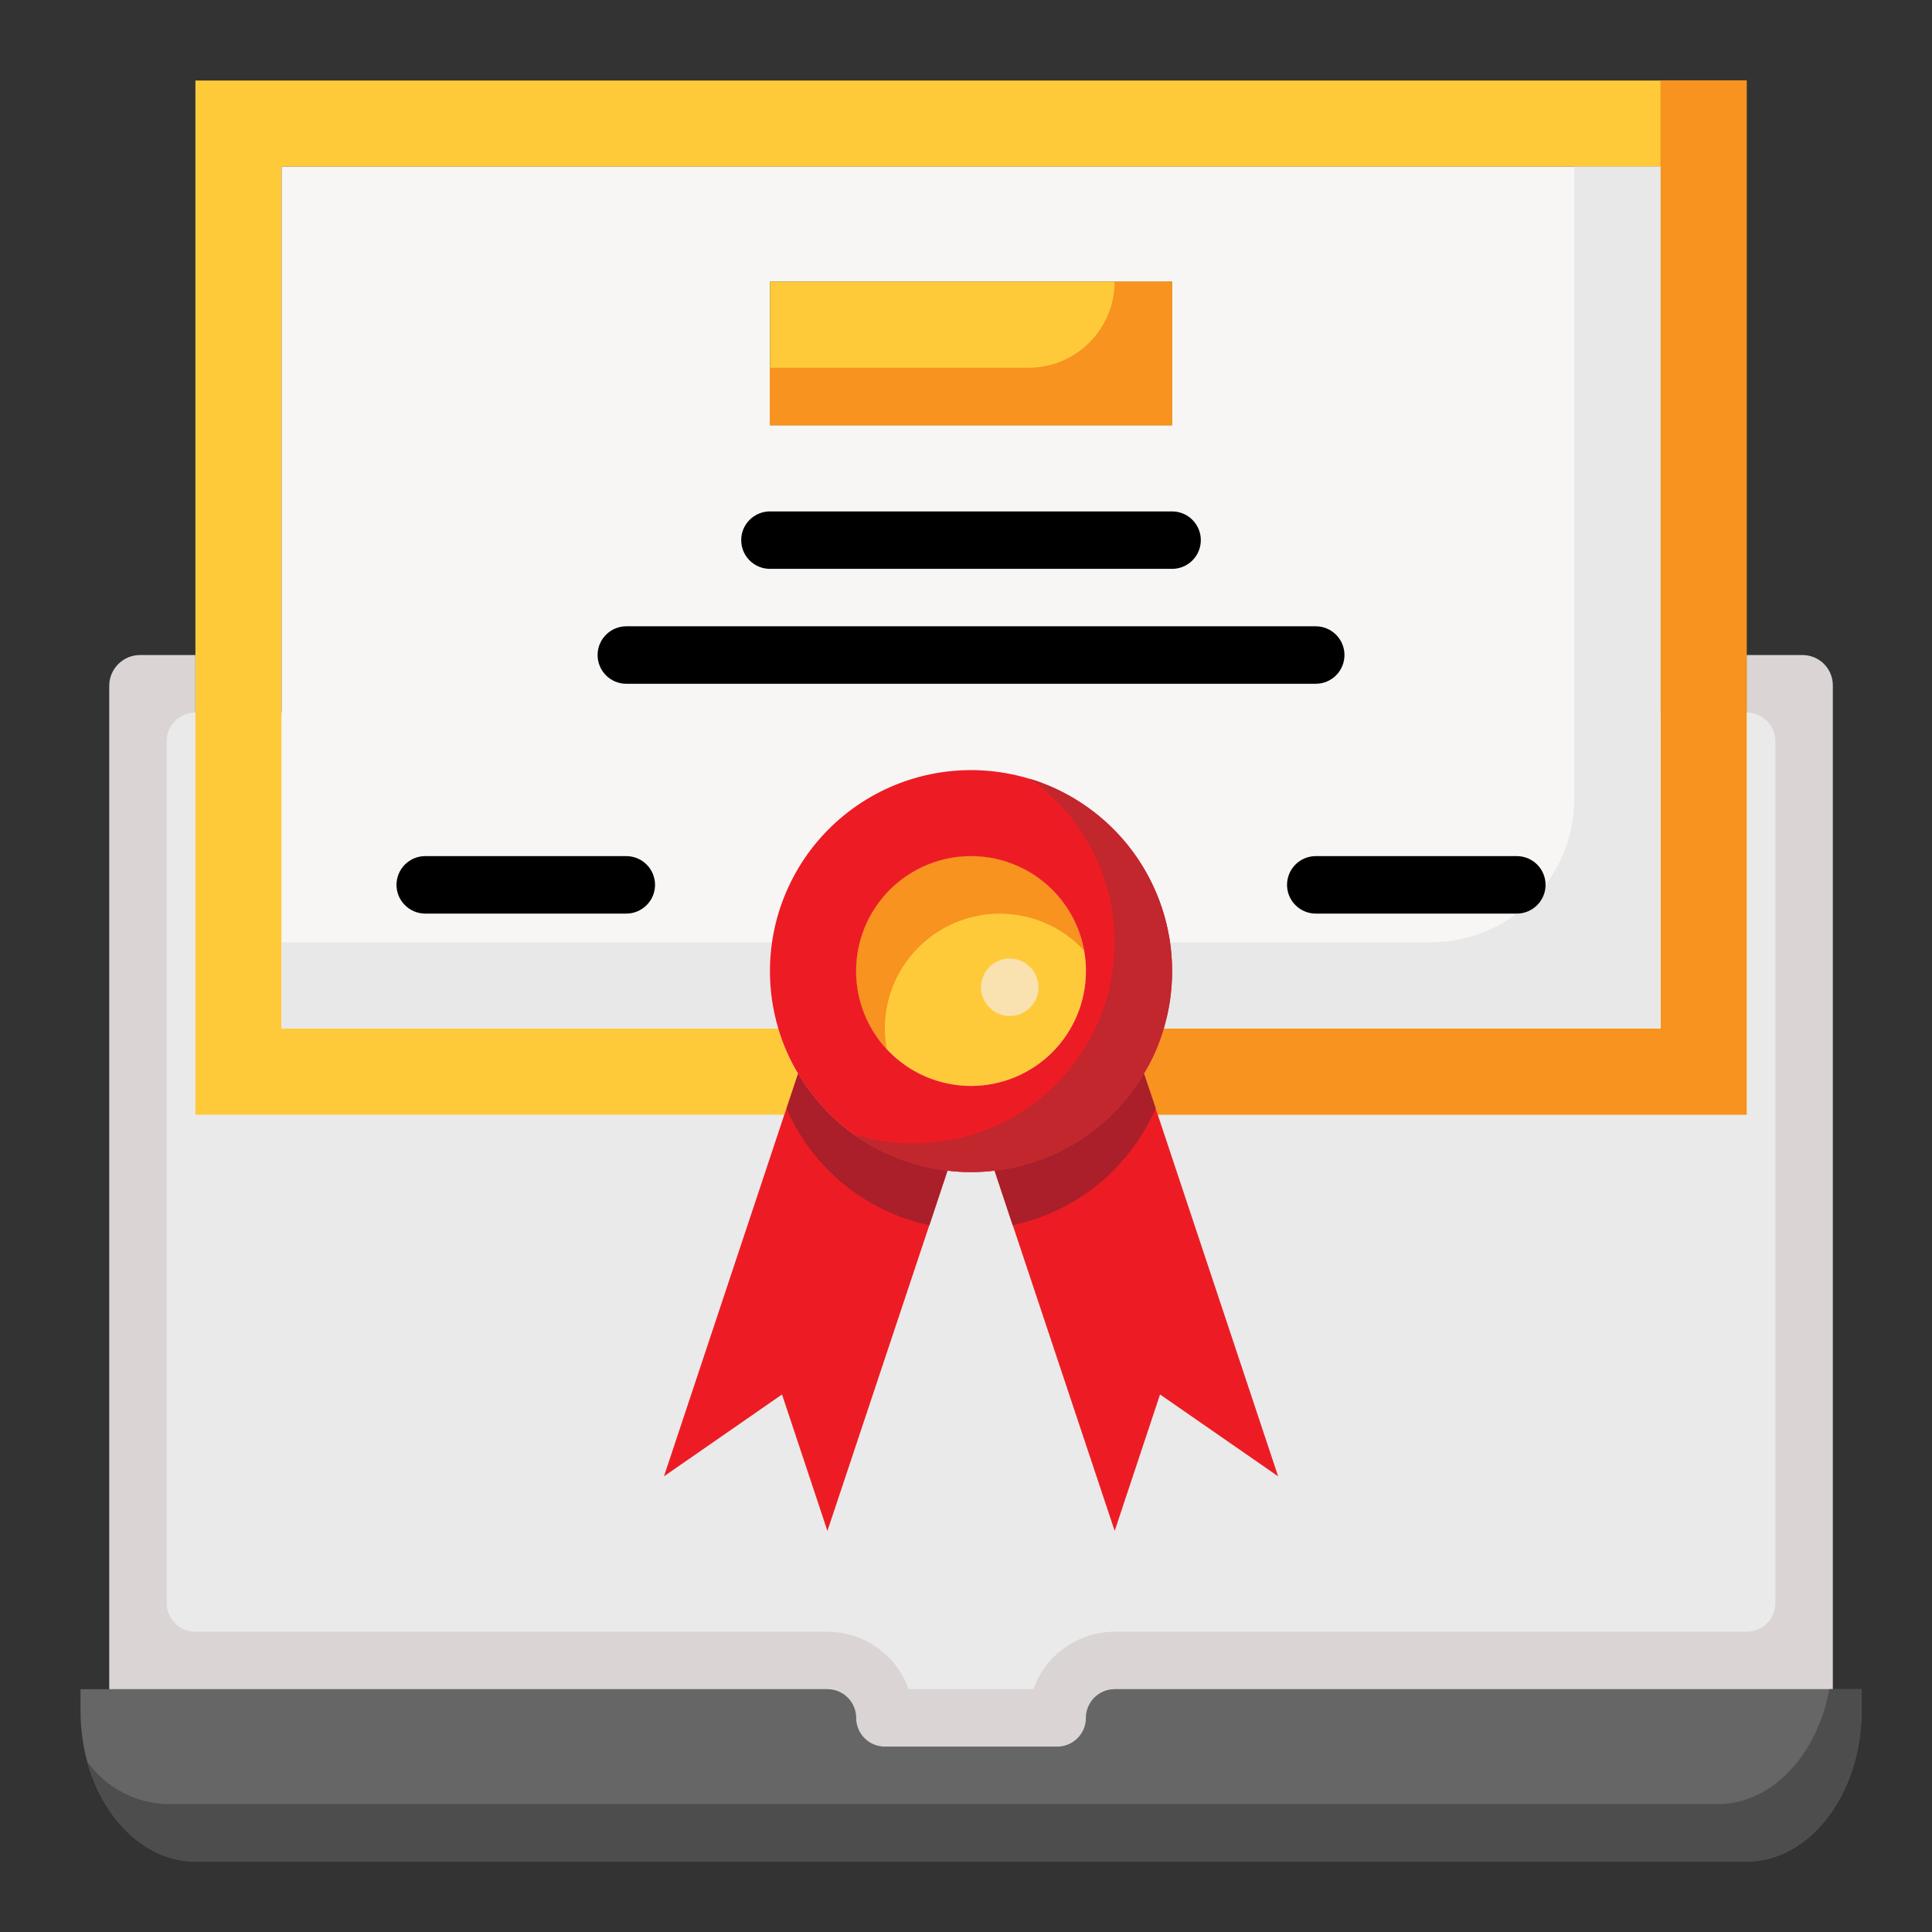 <svg width="48" height="48" viewBox="0 0 48 48" fill="none" xmlns="http://www.w3.org/2000/svg">
<rect x="0" y="0" width="48" height="48" fill="#333333" stroke="none"/>
<path d="M2.714 41.968H20.556C20.746 41.968 20.927 42.043 21.061 42.177C21.195 42.311 21.27 42.492 21.27 42.681C21.27 42.871 21.345 43.052 21.479 43.186C21.613 43.32 21.795 43.395 21.984 43.395H26.266C26.455 43.395 26.637 43.32 26.771 43.186C26.905 43.052 26.98 42.871 26.98 42.681C26.98 42.492 27.055 42.311 27.189 42.177C27.323 42.043 27.504 41.968 27.694 41.968H46.25V42.503C46.25 44.566 44.965 46.25 43.395 46.25H4.855C3.285 46.25 2 44.566 2 42.503V41.968H2.714Z" fill="#666666"/>
<path d="M4.855 16.274V27.694H19.486L16.496 36.679L19.429 34.645L20.557 38.035L23.54 29.085C23.929 29.133 24.322 29.133 24.71 29.085L27.694 38.035L28.821 34.645L31.755 36.679L28.764 27.694H43.395V16.274H44.78C44.879 16.274 44.978 16.293 45.07 16.331C45.162 16.368 45.246 16.424 45.316 16.494C45.386 16.565 45.442 16.648 45.48 16.741C45.518 16.833 45.537 16.931 45.536 17.031V41.968H27.694C27.504 41.968 27.323 42.043 27.189 42.177C27.055 42.311 26.98 42.492 26.98 42.681C26.98 42.871 26.905 43.052 26.771 43.186C26.637 43.32 26.456 43.395 26.266 43.395H21.984C21.795 43.395 21.613 43.32 21.479 43.186C21.346 43.052 21.27 42.871 21.27 42.681C21.27 42.492 21.195 42.311 21.061 42.177C20.927 42.043 20.746 41.968 20.557 41.968H2.714V17.038C2.714 16.835 2.795 16.641 2.938 16.498C3.081 16.355 3.275 16.274 3.478 16.274H4.855Z" fill="#DAD4D4"/>
<path d="M22.576 41.968C22.427 41.551 22.154 41.189 21.792 40.934C21.431 40.678 20.999 40.541 20.556 40.54H4.855C4.666 40.54 4.484 40.465 4.35 40.331C4.216 40.197 4.141 40.016 4.141 39.827V18.415C4.141 18.226 4.216 18.044 4.35 17.911C4.484 17.777 4.666 17.702 4.855 17.702H43.395C43.584 17.702 43.766 17.777 43.9 17.911C44.034 18.044 44.109 18.226 44.109 18.415V39.827C44.109 40.016 44.034 40.197 43.9 40.331C43.766 40.465 43.584 40.54 43.395 40.54H27.694C27.251 40.541 26.819 40.678 26.458 40.934C26.096 41.189 25.823 41.551 25.674 41.968H22.576Z" fill="#EAEAEA"/>
<path d="M46.25 41.968V42.503C46.25 44.566 44.965 46.25 43.395 46.25H4.855C3.627 46.25 2.571 45.215 2.178 43.781C2.404 44.093 2.698 44.349 3.039 44.529C3.379 44.71 3.756 44.81 4.141 44.823H42.681C44.016 44.823 45.151 43.602 45.45 41.968H46.25Z" fill="#4D4D4D"/>
<path d="M6.996 25.552H19.336C19.451 25.945 19.617 26.322 19.829 26.673L19.486 27.694H4.855V2H43.395V27.694H28.764L28.422 26.673C28.634 26.323 28.8 25.946 28.914 25.552H41.254V4.141H6.996V25.552Z" fill="#FFCA3A"/>
<path d="M43.395 2V27.694H28.765L28.422 26.673C28.635 26.323 28.8 25.946 28.914 25.552H41.254V2H43.395Z" fill="#F7931E"/>
<path d="M41.254 4.141V25.552H28.914C29.136 24.807 29.18 24.02 29.044 23.254C28.908 22.488 28.595 21.765 28.13 21.142C27.664 20.518 27.06 20.012 26.365 19.664C25.67 19.315 24.903 19.133 24.125 19.133C23.347 19.133 22.58 19.315 21.885 19.664C21.19 20.012 20.586 20.518 20.121 21.142C19.656 21.765 19.343 22.488 19.206 23.254C19.07 24.02 19.115 24.807 19.336 25.552H6.996V4.141H41.254ZM29.121 10.565V6.996H19.129V10.565H29.121Z" fill="#F7F6F5"/>
<path d="M19.336 25.552H6.996V23.411H19.186C19.145 23.647 19.126 23.886 19.129 24.125C19.128 24.608 19.198 25.089 19.336 25.552ZM41.254 4.141V25.552H28.914C29.052 25.089 29.122 24.608 29.121 24.125C29.124 23.886 29.105 23.647 29.064 23.411H35.544C36.491 23.411 37.399 23.035 38.068 22.366C38.737 21.697 39.113 20.789 39.113 19.843V4.141H41.254Z" fill="#E8E8E8"/>
<path d="M19.129 6.996H29.121V10.565H19.129V6.996Z" fill="#FFCA3A"/>
<path d="M29.121 6.996V10.565H19.129V9.137H25.552C26.12 9.137 26.665 8.912 27.066 8.51C27.468 8.108 27.693 7.564 27.693 6.996H29.121Z" fill="#F7931E"/>
<path d="M24.125 26.98C25.701 26.98 26.98 25.702 26.98 24.125C26.98 22.548 25.701 21.27 24.125 21.27C22.548 21.27 21.27 22.548 21.27 24.125C21.27 25.702 22.548 26.98 24.125 26.98Z" fill="#FFCA3A"/>
<path d="M26.93 23.611C26.54 23.191 26.032 22.898 25.473 22.771C24.914 22.644 24.329 22.688 23.796 22.897C23.262 23.107 22.804 23.472 22.481 23.945C22.157 24.419 21.984 24.979 21.984 25.552C21.982 25.725 21.999 25.897 22.034 26.066C21.731 25.742 21.508 25.351 21.382 24.926C21.257 24.5 21.232 24.051 21.31 23.614C21.389 23.177 21.568 22.765 21.834 22.409C22.099 22.053 22.444 21.765 22.841 21.566C23.238 21.367 23.675 21.263 24.119 21.263C24.563 21.263 25.001 21.366 25.398 21.565C25.794 21.763 26.14 22.051 26.406 22.407C26.672 22.762 26.851 23.174 26.93 23.611Z" fill="#F7931E"/>
<path d="M19.829 26.673C20.219 27.334 20.757 27.897 21.401 28.315C22.045 28.734 22.777 28.997 23.54 29.085L20.557 38.035L19.429 34.645L16.496 36.679L19.486 27.694L19.829 26.673ZM28.764 27.694L31.755 36.679L28.821 34.645L27.694 38.035L24.71 29.085C25.473 28.997 26.206 28.734 26.85 28.315C27.494 27.897 28.032 27.334 28.422 26.673L28.764 27.694Z" fill="#ED1C24"/>
<path d="M26.98 24.125C26.98 23.56 26.812 23.008 26.499 22.539C26.185 22.069 25.739 21.703 25.217 21.487C24.696 21.271 24.122 21.215 23.568 21.325C23.014 21.435 22.506 21.707 22.106 22.106C21.707 22.506 21.435 23.014 21.325 23.568C21.215 24.122 21.271 24.696 21.487 25.218C21.703 25.739 22.069 26.185 22.539 26.499C23.008 26.812 23.56 26.98 24.125 26.98C24.882 26.98 25.608 26.679 26.144 26.144C26.679 25.608 26.98 24.882 26.98 24.125ZM19.129 24.125C19.13 23.408 19.284 22.7 19.583 22.049C19.881 21.397 20.316 20.817 20.859 20.349C21.401 19.88 22.038 19.534 22.726 19.333C23.414 19.133 24.137 19.082 24.846 19.186C25.555 19.289 26.234 19.544 26.836 19.933C27.438 20.322 27.949 20.835 28.335 21.439C28.721 22.043 28.972 22.723 29.072 23.433C29.172 24.142 29.118 24.865 28.914 25.552C28.8 25.946 28.634 26.323 28.421 26.673C28.031 27.334 27.493 27.897 26.849 28.315C26.205 28.734 25.473 28.997 24.71 29.085C24.321 29.133 23.928 29.133 23.54 29.085C22.777 28.997 22.044 28.734 21.401 28.315C20.756 27.897 20.218 27.334 19.828 26.673C19.617 26.322 19.451 25.945 19.336 25.552C19.198 25.089 19.128 24.608 19.129 24.125Z" fill="#ED1C24"/>
<path d="M29.121 24.125C29.122 24.608 29.052 25.089 28.914 25.552C28.8 25.946 28.634 26.323 28.421 26.673C28.031 27.334 27.493 27.897 26.849 28.315C26.205 28.734 25.473 28.997 24.71 29.085C24.321 29.133 23.928 29.133 23.54 29.085C22.698 28.991 21.896 28.679 21.213 28.179C21.506 28.272 21.807 28.337 22.112 28.372C22.501 28.419 22.894 28.419 23.283 28.372C24.046 28.284 24.778 28.02 25.422 27.602C26.066 27.183 26.604 26.621 26.994 25.959C27.207 25.609 27.372 25.232 27.486 24.839C27.783 23.841 27.76 22.775 27.421 21.791C27.082 20.807 26.444 19.953 25.595 19.35C26.616 19.665 27.509 20.298 28.144 21.157C28.778 22.017 29.121 23.057 29.121 24.125Z" fill="#C1272D"/>
<path d="M28.714 27.537C28.628 27.73 28.53 27.919 28.422 28.1C28.07 28.695 27.598 29.21 27.037 29.613C26.475 30.016 25.836 30.298 25.16 30.441L24.71 29.085C25.473 28.997 26.205 28.734 26.849 28.315C27.493 27.897 28.032 27.334 28.422 26.673L28.714 27.537ZM23.54 29.085L23.09 30.441C22.414 30.298 21.775 30.016 21.213 29.613C20.652 29.21 20.18 28.695 19.828 28.1C19.719 27.92 19.624 27.731 19.543 27.537L19.828 26.673C20.218 27.334 20.757 27.897 21.401 28.315C22.044 28.734 22.777 28.997 23.54 29.085Z" fill="#AA1F29"/>
<path d="M15.56 21.27H10.564C10.375 21.27 10.194 21.345 10.06 21.479C9.926 21.613 9.851 21.795 9.851 21.984C9.851 22.173 9.926 22.355 10.06 22.488C10.194 22.622 10.375 22.698 10.564 22.698H15.56C15.75 22.698 15.931 22.622 16.065 22.488C16.199 22.355 16.274 22.173 16.274 21.984C16.274 21.795 16.199 21.613 16.065 21.479C15.931 21.345 15.75 21.27 15.56 21.27ZM37.685 21.27H32.689C32.5 21.27 32.319 21.345 32.185 21.479C32.051 21.613 31.976 21.795 31.976 21.984C31.976 22.173 32.051 22.355 32.185 22.488C32.319 22.622 32.5 22.698 32.689 22.698H37.685C37.875 22.698 38.056 22.622 38.19 22.488C38.324 22.355 38.399 22.173 38.399 21.984C38.399 21.795 38.324 21.613 38.19 21.479C38.056 21.345 37.875 21.27 37.685 21.27ZM19.129 14.133H29.121C29.31 14.133 29.492 14.058 29.625 13.924C29.759 13.79 29.834 13.609 29.834 13.419C29.834 13.23 29.759 13.049 29.625 12.915C29.492 12.781 29.31 12.706 29.121 12.706H19.129C18.939 12.706 18.758 12.781 18.624 12.915C18.49 13.049 18.415 13.23 18.415 13.419C18.415 13.609 18.49 13.79 18.624 13.924C18.758 14.058 18.939 14.133 19.129 14.133ZM15.56 16.988H32.689C32.879 16.988 33.06 16.913 33.194 16.779C33.328 16.645 33.403 16.463 33.403 16.274C33.403 16.085 33.328 15.903 33.194 15.77C33.06 15.636 32.879 15.56 32.689 15.56H15.56C15.371 15.56 15.189 15.636 15.056 15.77C14.922 15.903 14.847 16.085 14.847 16.274C14.847 16.463 14.922 16.645 15.056 16.779C15.189 16.913 15.371 16.988 15.56 16.988Z" fill="black"/>
<path d="M25.087 23.815C24.898 23.815 24.716 23.89 24.583 24.024C24.449 24.157 24.373 24.339 24.373 24.528C24.373 24.718 24.449 24.899 24.583 25.033C24.716 25.167 24.898 25.242 25.087 25.242C25.276 25.242 25.458 25.167 25.592 25.033C25.726 24.899 25.801 24.718 25.801 24.528C25.801 24.339 25.726 24.157 25.592 24.024C25.458 23.89 25.276 23.815 25.087 23.815Z" fill="#F9E2AF"/>
</svg>
